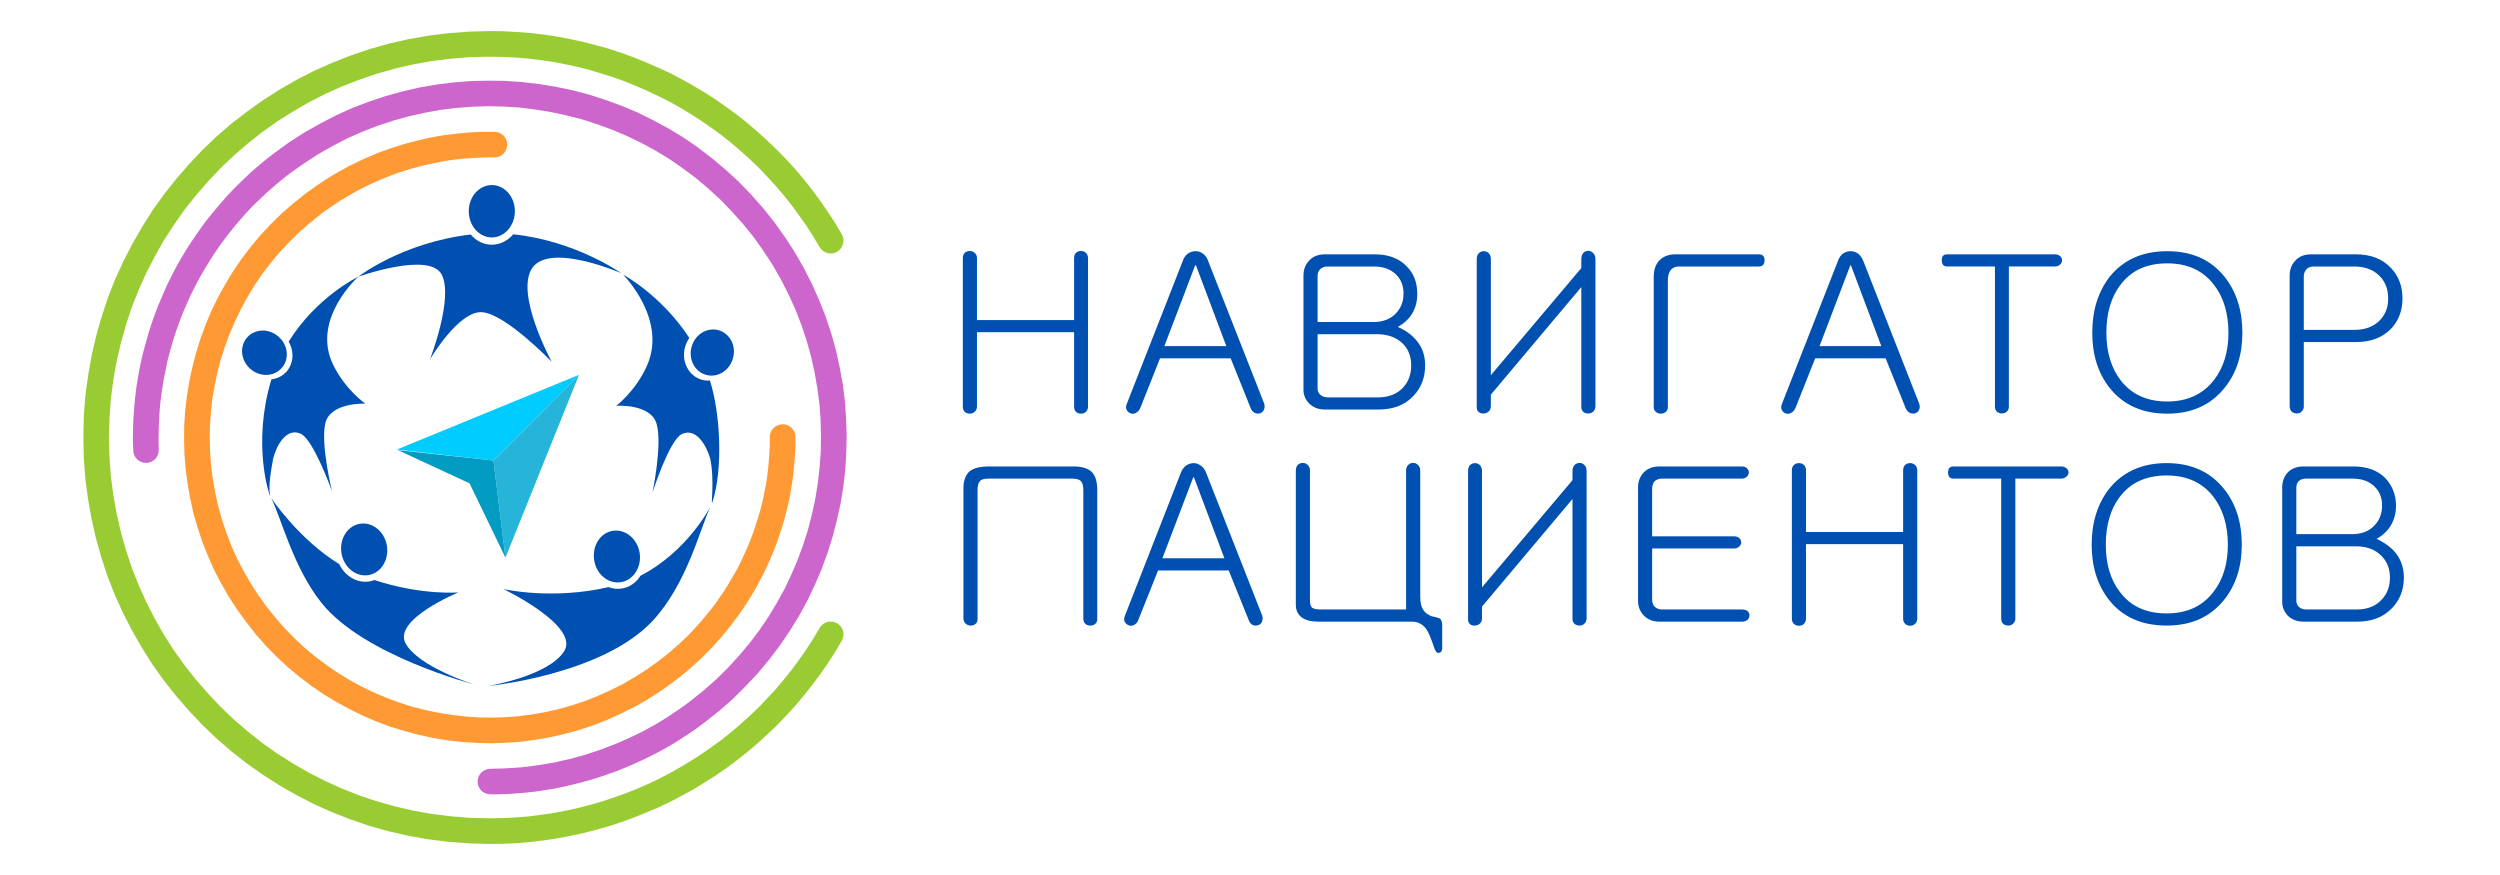 <?xml version="1.0" encoding="UTF-8"?>
<!DOCTYPE svg PUBLIC "-//W3C//DTD SVG 1.1//EN" "http://www.w3.org/Graphics/SVG/1.1/DTD/svg11.dtd">
<!-- Creator: CorelDRAW 2019 (64-Bit) -->
<svg xmlns="http://www.w3.org/2000/svg" xml:space="preserve" width="520px" height="182px" version="1.1" style="shape-rendering:geometricPrecision; text-rendering:geometricPrecision; image-rendering:optimizeQuality; fill-rule:evenodd; clip-rule:evenodd"
viewBox="0 0 127.41 44.59"
 xmlns:xlink="http://www.w3.org/1999/xlink"
 xmlns:xodm="http://www.corel.com/coreldraw/odm/2003">
 <defs>
  <style type="text/css">
   <![CDATA[
    .fil8 {fill:none}
    .fil4 {fill:#00CCFF}
    .fil6 {fill:#029CC2}
    .fil5 {fill:#26B4D8}
    .fil7 {fill:#0050B2;fill-rule:nonzero}
    .fil0 {fill:#0050B2;fill-rule:nonzero}
    .fil3 {fill:#99CC33;fill-rule:nonzero}
    .fil1 {fill:#CC66CC;fill-rule:nonzero}
    .fil2 {fill:#FF9933;fill-rule:nonzero}
   ]]>
  </style>
 </defs>
 <g id="Слой_x0020_1">
  <g id="_122311788784">
   <g>
    <path class="fil0" d="M13.82 25.38c0,0 1.4,2.1 3.47,3.37 0.29,0.61 0.9,0.98 1.53,0.88 0.09,-0.01 0.17,-0.04 0.26,-0.07 2.4,0.79 4.28,0.63 4.28,0.63 0,0 -3.35,1.38 -2.69,2.6 0.67,1.21 3.49,2.09 3.49,2.09 0,0 -5.62,-1.46 -7.77,-4.15 -1.45,-1.81 -2.06,-4.35 -2.57,-5.35z"/>
    <path class="fil0" d="M19.72 27.82c-0.12,-0.73 -0.73,-1.23 -1.37,-1.13 -0.64,0.1 -1.06,0.77 -0.95,1.49 0.12,0.73 0.73,1.23 1.37,1.13 0.64,-0.1 1.06,-0.77 0.95,-1.49z"/>
    <path class="fil0" d="M36.21 25.81c0,0 -1.16,2.29 -3.57,3.53 -0.21,0.34 -0.54,0.59 -0.95,0.65 -0.23,0.04 -0.46,0.01 -0.68,-0.07 -2.88,0.67 -5.35,0.1 -5.35,0.1 0,0 3.91,1.88 3.09,3.17 -0.82,1.28 -3.88,1.77 -3.88,1.77 0,0 5.83,-0.56 8.4,-3.33 1.74,-1.88 2.39,-4.64 2.94,-5.82z"/>
    <path class="fil0" d="M32.6 28.18c-0.12,-0.73 -0.73,-1.23 -1.37,-1.13 -0.64,0.1 -1.06,0.77 -0.95,1.49 0.11,0.73 0.72,1.23 1.36,1.13 0.64,-0.1 1.07,-0.77 0.96,-1.49z"/>
    <path class="fil0" d="M31.75 13.99c0,0 2.28,2.27 1.22,4.65 -0.59,1.32 -1.57,2.04 -1.57,2.04 0,0 1.78,-0.13 2.07,0.94 0.29,1.08 -0.22,3.49 -0.22,3.49 0,0 0.86,-2.69 1.5,-2.99 0.72,-0.34 1.24,0.56 1.44,1.23 0.25,1.15 0.01,2.55 0.12,2.23 0.55,-1.69 0.4,-4.54 -0.13,-6.19 -0.14,0.01 -0.28,0 -0.42,-0.04 -0.68,-0.2 -1.06,-0.96 -0.84,-1.69 0.05,-0.16 0.12,-0.31 0.21,-0.44 -1.43,-2.19 -3.38,-3.23 -3.38,-3.23z"/>
    <path class="fil0" d="M35.25 17.66c0.18,-0.63 0.8,-1 1.38,-0.83 0.58,0.17 0.91,0.81 0.72,1.44 -0.18,0.63 -0.8,1 -1.38,0.83 -0.58,-0.17 -0.9,-0.82 -0.72,-1.44z"/>
    <path class="fil0" d="M18.26 14.1c0,0 -2.42,2.16 -1.28,4.49 0.63,1.29 1.64,1.98 1.64,1.98 0,0 -1.79,-0.08 -2.04,1 -0.25,1.07 0.34,3.46 0.34,3.46 0,0 -0.95,-2.65 -1.6,-2.93 -0.73,-0.32 -1.23,0.6 -1.4,1.27 -0.29,1.57 -0.16,1.69 -0.15,1.9 -0.04,0 -0.93,-2.61 0.05,-5.9l0.01 -0.04c0.29,-0.03 0.56,-0.16 0.77,-0.39 0.37,-0.42 0.4,-1.04 0.11,-1.53 1.42,-2.29 3.55,-3.31 3.55,-3.31z"/>
    <path class="fil0" d="M12.75 18.79c-0.49,-0.44 -0.55,-1.15 -0.15,-1.6 0.4,-0.45 1.12,-0.46 1.6,-0.03 0.49,0.44 0.56,1.15 0.15,1.6 -0.4,0.45 -1.12,0.46 -1.6,0.03z"/>
    <path class="fil0" d="M18.26 14.1c0,0 2.23,-1.74 5.73,-2.15 0.27,0.32 0.65,0.52 1.07,0.52 0.43,0 0.82,-0.21 1.1,-0.53 3.18,0.33 5.5,1.98 5.5,1.98 0,0 -3.62,-1.58 -4.53,-0.27 -0.91,1.31 0.99,4.79 0.99,4.79 0,0 -2.35,-2.44 -3.54,-2.53 -1.2,-0.1 -2.67,2.41 -2.67,2.41 0,0 1.22,-3.13 0.6,-4.33 -0.62,-1.19 -4.25,0.11 -4.25,0.11z"/>
    <path class="fil0" d="M26.24 10.76c0,-0.73 -0.52,-1.33 -1.17,-1.33 -0.65,0 -1.18,0.59 -1.18,1.33 0,0.74 0.52,1.33 1.17,1.34 0.65,0 1.18,-0.6 1.18,-1.34z"/>
   </g>
   <g>
    <path class="fil1" d="M8.09 22.91c0.02,0.36 -0.27,0.67 -0.63,0.68 -0.36,0.01 -0.66,-0.27 -0.67,-0.63l1.3 -0.05zm5.9 -15.12l0.79 1.04 0 0 -0.41 0.32 -0.39 0.33 -0.39 0.34 -0.37 0.35 -0.36 0.35 -0.35 0.37 -0.33 0.38 -0.33 0.39 -0.31 0.4 -0.3 0.4 -0.29 0.42 -0.27 0.42 -0.26 0.43 -0.25 0.43 -0.23 0.44 -0.23 0.45 -0.2 0.46 -0.2 0.46 -0.18 0.47 -0.17 0.48 -0.15 0.47 -0.14 0.49 -0.13 0.49 -0.1 0.49 -0.1 0.5 -0.08 0.5 -0.07 0.5 -0.05 0.5 -0.03 0.51 -0.02 0.52 -0.01 0.51 0.01 0.51 -1.3 0.05 -0.02 -0.55 0.01 -0.56 0.02 -0.55 0.04 -0.55 0.05 -0.54 0.07 -0.54 0.09 -0.54 0.1 -0.54 0.12 -0.53 0.14 -0.52 0.15 -0.53 0.16 -0.51 0.18 -0.51 0.2 -0.51 0.21 -0.49 0.22 -0.5 0.24 -0.48 0.25 -0.48 0.27 -0.47 0.28 -0.46 0.3 -0.45 0.31 -0.45 0.32 -0.44 0.34 -0.42 0.35 -0.42 0.36 -0.41 0.38 -0.4 0.38 -0.38 0.4 -0.38 0.42 -0.37 0.42 -0.35 0.44 -0.34 0 0zm25.48 3.54l-1.04 0.78 0 0 -0.55 -0.68 -0.57 -0.64 -0.59 -0.61 -0.62 -0.57 -0.64 -0.54 -0.67 -0.5 -0.68 -0.47 -0.71 -0.43 -0.72 -0.39 -0.73 -0.35 -0.75 -0.32 -0.77 -0.28 -0.77 -0.25 -0.79 -0.2 -0.79 -0.17 -0.8 -0.13 -0.8 -0.1 -0.81 -0.05 -0.81 -0.02 -0.81 0.03 -0.82 0.06 -0.8 0.1 -0.81 0.15 -0.8 0.18 -0.79 0.22 -0.79 0.26 -0.77 0.3 -0.77 0.34 -0.75 0.39 -0.74 0.42 -0.72 0.47 -0.71 0.5 -0.79 -1.04 0.76 -0.55 0.78 -0.5 0.8 -0.45 0.81 -0.42 0.82 -0.37 0.84 -0.32 0.84 -0.28 0.86 -0.24 0.86 -0.2 0.87 -0.15 0.87 -0.11 0.88 -0.07 0.87 -0.02 0.87 0.01 0.88 0.06 0.86 0.1 0.86 0.14 0.86 0.18 0.84 0.22 0.84 0.27 0.82 0.3 0.81 0.34 0.79 0.39 0.78 0.42 0.76 0.46 0.73 0.5 0.72 0.55 0.69 0.58 0.67 0.61 0.64 0.66 0.61 0.69 0.59 0.74 0 0zm-3.54 25.47l-0.79 -1.04 0 0 0.68 -0.54 0.65 -0.57 0.61 -0.6 0.57 -0.62 0.54 -0.64 0.5 -0.66 0.47 -0.69 0.42 -0.7 0.4 -0.72 0.35 -0.74 0.32 -0.75 0.28 -0.76 0.25 -0.78 0.2 -0.78 0.17 -0.79 0.13 -0.8 0.09 -0.81 0.06 -0.81 0.01 -0.81 -0.02 -0.81 -0.06 -0.81 -0.11 -0.81 -0.14 -0.81 -0.18 -0.8 -0.22 -0.79 -0.26 -0.78 -0.3 -0.78 -0.35 -0.77 -0.38 -0.75 -0.42 -0.74 -0.47 -0.72 -0.5 -0.71 1.04 -0.78 0.54 0.76 0.5 0.77 0.46 0.8 0.41 0.81 0.37 0.83 0.33 0.83 0.28 0.85 0.24 0.85 0.19 0.87 0.16 0.86 0.11 0.88 0.06 0.87 0.03 0.87 -0.02 0.88 -0.05 0.87 -0.1 0.87 -0.14 0.86 -0.19 0.85 -0.22 0.85 -0.26 0.83 -0.3 0.82 -0.35 0.81 -0.38 0.8 -0.42 0.77 -0.47 0.76 -0.5 0.74 -0.54 0.71 -0.58 0.7 -0.62 0.66 -0.65 0.65 -0.7 0.61 -0.73 0.58 0 0zm-10.94 3.68l0 -1.3 0.34 -0.01 0.35 -0.01 0.34 -0.02 0.34 -0.02 0.34 -0.03 0.34 -0.04 0.34 -0.05 0.33 -0.05 0.34 -0.06 0.33 -0.06 0.33 -0.08 0.33 -0.07 0.33 -0.09 0.33 -0.09 0.32 -0.1 0.33 -0.11 0.32 -0.11 0.31 -0.12 0.32 -0.12 0.31 -0.13 0.31 -0.14 0.31 -0.14 0.31 -0.15 0.3 -0.15 0.3 -0.17 0.3 -0.16 0.29 -0.18 0.29 -0.18 0.28 -0.19 0.29 -0.19 0.28 -0.2 0.27 -0.2 0.79 1.04 -0.29 0.22 -0.31 0.22 -0.3 0.2 -0.31 0.2 -0.31 0.2 -0.32 0.19 -0.32 0.18 -0.32 0.17 -0.33 0.17 -0.33 0.16 -0.33 0.15 -0.33 0.15 -0.34 0.14 -0.34 0.14 -0.34 0.12 -0.35 0.12 -0.35 0.12 -0.34 0.1 -0.36 0.1 -0.35 0.09 -0.36 0.09 -0.35 0.08 -0.36 0.07 -0.36 0.06 -0.37 0.06 -0.36 0.05 -0.37 0.04 -0.36 0.03 -0.37 0.03 -0.37 0.02 -0.37 0.01 -0.37 0zm0 0c-0.36,0 -0.65,-0.29 -0.65,-0.65 0,-0.36 0.29,-0.65 0.65,-0.65l0 1.3z"/>
   </g>
   <g>
    <path class="fil2" d="M39.23 22.27c0,-0.36 0.3,-0.65 0.66,-0.65 0.36,0 0.65,0.29 0.65,0.65l-1.31 0zm-4.87 12.45l-0.79 -1.04 0 0 0.33 -0.26 0.32 -0.26 0.32 -0.28 0.3 -0.28 0.3 -0.29 0.28 -0.3 0.28 -0.31 0.26 -0.31 0.26 -0.32 0.25 -0.33 0.24 -0.34 0.23 -0.34 0.21 -0.34 0.21 -0.36 0.2 -0.35 0.19 -0.37 0.17 -0.37 0.17 -0.37 0.15 -0.38 0.15 -0.38 0.13 -0.39 0.12 -0.39 0.12 -0.4 0.1 -0.4 0.08 -0.4 0.08 -0.4 0.07 -0.41 0.05 -0.41 0.04 -0.42 0.03 -0.41 0.02 -0.42 0 -0.42 1.31 0 0 0.46 -0.02 0.45 -0.04 0.46 -0.04 0.45 -0.06 0.45 -0.07 0.44 -0.08 0.44 -0.1 0.44 -0.11 0.44 -0.12 0.43 -0.14 0.43 -0.14 0.42 -0.16 0.42 -0.17 0.41 -0.18 0.41 -0.19 0.4 -0.21 0.4 -0.21 0.39 -0.23 0.39 -0.24 0.38 -0.25 0.37 -0.26 0.36 -0.27 0.36 -0.28 0.35 -0.29 0.34 -0.3 0.34 -0.31 0.32 -0.32 0.32 -0.34 0.31 -0.34 0.3 -0.35 0.29 -0.36 0.28 0 0zm-21.82 -3.03l1.04 -0.78 0 0 0.46 0.57 0.48 0.55 0.5 0.51 0.52 0.49 0.55 0.45 0.56 0.42 0.58 0.4 0.59 0.36 0.61 0.33 0.62 0.3 0.64 0.27 0.65 0.24 0.65 0.21 0.66 0.17 0.67 0.14 0.68 0.11 0.68 0.08 0.68 0.05 0.69 0.01 0.69 -0.02 0.68 -0.05 0.69 -0.09 0.68 -0.12 0.67 -0.15 0.67 -0.19 0.67 -0.22 0.65 -0.26 0.65 -0.29 0.64 -0.32 0.62 -0.36 0.61 -0.39 0.6 -0.43 0.79 1.04 -0.65 0.47 -0.67 0.43 -0.68 0.39 -0.7 0.35 -0.7 0.32 -0.72 0.28 -0.72 0.24 -0.74 0.2 -0.74 0.17 -0.74 0.13 -0.75 0.1 -0.74 0.05 -0.75 0.03 -0.75 -0.02 -0.75 -0.05 -0.74 -0.08 -0.74 -0.12 -0.73 -0.16 -0.72 -0.19 -0.72 -0.22 -0.7 -0.26 -0.7 -0.3 -0.67 -0.33 -0.67 -0.36 -0.65 -0.39 -0.63 -0.43 -0.62 -0.47 -0.59 -0.49 -0.57 -0.53 -0.55 -0.56 -0.53 -0.6 -0.49 -0.63 0 0zm3.02 -21.82l0.79 1.04 0 0 -0.57 0.46 -0.55 0.48 -0.51 0.51 -0.49 0.52 -0.45 0.54 -0.43 0.56 -0.39 0.58 -0.36 0.6 -0.33 0.61 -0.3 0.62 -0.27 0.63 -0.24 0.65 -0.21 0.65 -0.17 0.67 -0.14 0.67 -0.12 0.67 -0.07 0.68 -0.05 0.69 -0.01 0.68 0.02 0.69 0.05 0.69 0.09 0.68 0.12 0.68 0.15 0.68 0.19 0.67 0.22 0.66 0.25 0.66 0.29 0.65 0.33 0.63 0.36 0.63 0.39 0.61 0.43 0.6 -1.04 0.78 -0.47 -0.65 -0.43 -0.66 -0.39 -0.69 -0.36 -0.69 -0.31 -0.71 -0.28 -0.71 -0.24 -0.73 -0.21 -0.73 -0.16 -0.74 -0.13 -0.74 -0.1 -0.75 -0.06 -0.75 -0.02 -0.75 0.01 -0.75 0.05 -0.74 0.09 -0.75 0.12 -0.73 0.16 -0.73 0.19 -0.73 0.22 -0.71 0.26 -0.71 0.29 -0.69 0.33 -0.68 0.37 -0.67 0.39 -0.65 0.43 -0.63 0.46 -0.61 0.5 -0.6 0.53 -0.57 0.56 -0.55 0.6 -0.52 0.62 -0.5 0 0zm9.65 -3.15l-0.02 1.3 -0.3 0 -0.3 0.01 -0.3 0.01 -0.29 0.02 -0.3 0.02 -0.29 0.03 -0.3 0.03 -0.29 0.04 -0.29 0.05 -0.29 0.06 -0.29 0.06 -0.29 0.06 -0.28 0.07 -0.29 0.08 -0.28 0.08 -0.28 0.09 -0.28 0.09 -0.28 0.1 -0.27 0.11 -0.28 0.11 -0.27 0.12 -0.26 0.12 -0.27 0.13 -0.26 0.13 -0.26 0.14 -0.26 0.15 -0.26 0.15 -0.25 0.15 -0.25 0.17 -0.24 0.16 -0.25 0.17 -0.24 0.18 -0.79 -1.04 0.27 -0.19 0.26 -0.19 0.27 -0.18 0.27 -0.18 0.28 -0.17 0.28 -0.17 0.28 -0.15 0.28 -0.16 0.29 -0.14 0.29 -0.14 0.29 -0.14 0.3 -0.12 0.29 -0.13 0.3 -0.11 0.31 -0.11 0.3 -0.1 0.31 -0.1 0.31 -0.09 0.31 -0.08 0.31 -0.08 0.31 -0.07 0.32 -0.07 0.32 -0.06 0.31 -0.05 0.32 -0.04 0.32 -0.04 0.33 -0.03 0.32 -0.03 0.32 -0.02 0.33 -0.01 0.32 0 0.33 0zm0 0c0.36,0 0.65,0.3 0.64,0.66 -0.01,0.36 -0.3,0.65 -0.66,0.64l0.02 -1.3z"/>
   </g>
   <g>
    <path class="fil3" d="M41.77 32c0.18,-0.31 0.58,-0.42 0.89,-0.24 0.31,0.18 0.42,0.58 0.24,0.89l-1.13 -0.65zm-16.81 11.01l0 -1.31 0 0 0.65 -0.01 0.65 -0.03 0.64 -0.05 0.63 -0.08 0.63 -0.09 0.63 -0.12 0.62 -0.13 0.62 -0.16 0.6 -0.17 0.6 -0.2 0.6 -0.21 0.58 -0.23 0.58 -0.25 0.57 -0.27 0.56 -0.29 0.55 -0.31 0.53 -0.32 0.53 -0.34 0.52 -0.36 0.51 -0.37 0.49 -0.39 0.48 -0.41 0.47 -0.42 0.46 -0.44 0.44 -0.46 0.43 -0.46 0.41 -0.49 0.4 -0.5 0.38 -0.51 0.37 -0.53 0.35 -0.54 0.33 -0.56 1.13 0.65 -0.35 0.6 -0.38 0.58 -0.39 0.56 -0.41 0.55 -0.42 0.53 -0.44 0.52 -0.46 0.5 -0.47 0.49 -0.49 0.46 -0.5 0.46 -0.51 0.43 -0.53 0.42 -0.54 0.4 -0.55 0.38 -0.57 0.36 -0.57 0.35 -0.59 0.32 -0.59 0.31 -0.61 0.29 -0.62 0.26 -0.62 0.25 -0.63 0.23 -0.64 0.21 -0.65 0.18 -0.66 0.17 -0.66 0.14 -0.67 0.13 -0.67 0.1 -0.68 0.08 -0.69 0.06 -0.69 0.03 -0.69 0.01 0 0zm-20.71 -20.71l1.3 0 0 0 0.03 1 0.07 0.98 0.13 0.97 0.17 0.96 0.22 0.94 0.26 0.92 0.3 0.9 0.35 0.88 0.39 0.86 0.43 0.84 0.46 0.81 0.51 0.79 0.54 0.76 0.58 0.73 0.61 0.7 0.64 0.68 0.67 0.64 0.71 0.61 0.73 0.58 0.76 0.54 0.79 0.5 0.81 0.47 0.84 0.43 0.86 0.39 0.88 0.35 0.9 0.3 0.92 0.26 0.94 0.22 0.96 0.17 0.97 0.12 0.98 0.08 1 0.02 0 1.31 -1.06 -0.03 -1.06 -0.08 -1.03 -0.13 -1.02 -0.18 -1 -0.23 -0.99 -0.28 -0.96 -0.33 -0.94 -0.37 -0.92 -0.41 -0.89 -0.46 -0.87 -0.5 -0.84 -0.54 -0.81 -0.57 -0.79 -0.62 -0.75 -0.65 -0.72 -0.69 -0.68 -0.72 -0.65 -0.75 -0.62 -0.78 -0.58 -0.81 -0.53 -0.84 -0.5 -0.87 -0.46 -0.89 -0.42 -0.92 -0.37 -0.94 -0.32 -0.96 -0.28 -0.99 -0.23 -1 -0.18 -1.02 -0.14 -1.04 -0.08 -1.05 -0.02 -1.06 0 0zm20.71 -20.72l0 1.31 0 0 -1 0.02 -0.98 0.08 -0.97 0.12 -0.96 0.17 -0.94 0.22 -0.92 0.26 -0.9 0.31 -0.88 0.34 -0.86 0.39 -0.84 0.43 -0.81 0.47 -0.79 0.5 -0.76 0.54 -0.73 0.58 -0.71 0.61 -0.67 0.64 -0.64 0.68 -0.61 0.7 -0.58 0.73 -0.54 0.77 -0.51 0.78 -0.46 0.82 -0.43 0.83 -0.39 0.86 -0.35 0.88 -0.3 0.9 -0.26 0.93 -0.22 0.93 -0.17 0.96 -0.13 0.97 -0.07 0.99 -0.03 1 -1.3 0 0.02 -1.07 0.08 -1.05 0.14 -1.04 0.18 -1.02 0.23 -1 0.28 -0.98 0.32 -0.97 0.37 -0.94 0.42 -0.92 0.46 -0.89 0.5 -0.87 0.53 -0.84 0.58 -0.81 0.62 -0.78 0.65 -0.75 0.68 -0.72 0.72 -0.69 0.75 -0.65 0.79 -0.61 0.81 -0.58 0.84 -0.54 0.87 -0.5 0.89 -0.46 0.92 -0.41 0.94 -0.37 0.96 -0.33 0.99 -0.28 1 -0.23 1.02 -0.18 1.03 -0.13 1.06 -0.08 1.06 -0.03 0 0zm17.94 10.36l-1.13 0.65 -0.33 -0.55 -0.35 -0.55 -0.37 -0.52 -0.38 -0.52 -0.4 -0.5 -0.41 -0.48 -0.43 -0.47 -0.44 -0.46 -0.46 -0.44 -0.47 -0.42 -0.48 -0.41 -0.49 -0.39 -0.51 -0.37 -0.52 -0.36 -0.53 -0.34 -0.53 -0.32 -0.55 -0.31 -0.56 -0.28 -0.57 -0.27 -0.58 -0.25 -0.58 -0.24 -0.6 -0.21 -0.6 -0.19 -0.6 -0.18 -0.62 -0.16 -0.62 -0.13 -0.63 -0.12 -0.63 -0.09 -0.63 -0.08 -0.64 -0.05 -0.65 -0.03 -0.65 -0.01 0 -1.31 0.69 0.01 0.69 0.04 0.69 0.05 0.68 0.08 0.67 0.1 0.67 0.13 0.66 0.14 0.66 0.17 0.65 0.18 0.64 0.21 0.63 0.23 0.62 0.25 0.62 0.27 0.61 0.28 0.59 0.31 0.59 0.33 0.57 0.34 0.57 0.36 0.55 0.39 0.54 0.39 0.53 0.42 0.51 0.44 0.5 0.45 0.49 0.47 0.47 0.48 0.46 0.5 0.44 0.52 0.42 0.53 0.41 0.55 0.39 0.57 0.38 0.57 0.35 0.6zm0 0c0.18,0.31 0.07,0.71 -0.24,0.89 -0.31,0.18 -0.71,0.07 -0.89,-0.24l1.13 -0.65z"/>
   </g>
   <g>
    <polygon class="fil4" points="29.51,19.1 20.22,22.91 25.15,23.47 "/>
    <polygon class="fil5" points="29.51,19.1 25.76,28.42 25.15,23.47 "/>
    <polygon class="fil6" points="20.28,22.94 23.93,24.63 25.76,28.42 25.15,23.47 "/>
   </g>
   <g>
    <path class="fil7" d="M54.72 23.77l0 0 -4.3 0c-0.46,0 -0.79,0.08 -1.01,0.25 -0.2,0.19 -0.31,0.47 -0.31,0.87l0 6.62c0,0.11 0.04,0.2 0.11,0.27 0.07,0.06 0.15,0.1 0.25,0.1 0.09,0 0.18,-0.02 0.25,-0.08 0.07,-0.06 0.11,-0.14 0.11,-0.24l0 -6.59c0,-0.21 0.04,-0.36 0.12,-0.45 0.07,-0.09 0.22,-0.13 0.43,-0.13l4.26 0c0.22,0 0.37,0.04 0.45,0.12 0.08,0.08 0.13,0.24 0.13,0.46l0 6.55c0,0.11 0.03,0.2 0.1,0.27 0.07,0.06 0.15,0.09 0.25,0.09 0.1,0 0.18,-0.02 0.25,-0.08 0.07,-0.06 0.11,-0.14 0.11,-0.24l0 -6.6c0,-0.42 -0.1,-0.73 -0.29,-0.92 -0.2,-0.18 -0.5,-0.27 -0.91,-0.27zm4.52 4.68l0 0 1.57 -4.12 0.04 0 1.55 4.12 -3.16 0zm0.93 -4.33l0 0 -2.84 7.26c-0.05,0.12 -0.05,0.22 -0.01,0.31 0.05,0.09 0.12,0.15 0.21,0.18 0.09,0.03 0.18,0.03 0.26,-0.02 0.1,-0.05 0.18,-0.13 0.22,-0.25l1.01 -2.53 3.6 0 1.02 2.53c0.04,0.12 0.11,0.2 0.2,0.25 0.1,0.04 0.19,0.04 0.28,0.01 0.09,-0.03 0.16,-0.08 0.19,-0.17 0.05,-0.09 0.05,-0.2 0.02,-0.31l-2.85 -7.26c-0.06,-0.17 -0.15,-0.3 -0.28,-0.39 -0.11,-0.08 -0.23,-0.13 -0.36,-0.13 -0.15,0 -0.28,0.05 -0.4,0.13 -0.12,0.09 -0.21,0.22 -0.27,0.39zm5.87 -0.14l0 0 0 6.83c0,0.29 0.1,0.51 0.31,0.66 0.2,0.14 0.47,0.21 0.83,0.21l4.77 0c0.31,0 0.55,0.12 0.74,0.38 0.11,0.16 0.24,0.47 0.39,0.91l0.03 0.09c0.06,0.16 0.13,0.23 0.23,0.21 0.11,-0.02 0.16,-0.1 0.16,-0.25l0 -1.21c-0.01,-0.13 -0.05,-0.22 -0.1,-0.27 -0.03,-0.03 -0.11,-0.06 -0.23,-0.09l-0.19 -0.04c-0.17,-0.06 -0.31,-0.15 -0.41,-0.28 -0.13,-0.17 -0.19,-0.41 -0.19,-0.73l0 -6.42c0,-0.13 -0.04,-0.22 -0.12,-0.29 -0.07,-0.07 -0.15,-0.1 -0.24,-0.1 -0.1,0 -0.18,0.03 -0.25,0.1 -0.07,0.07 -0.11,0.16 -0.11,0.29l0 7.08 -4.34 0c-0.22,0 -0.37,-0.03 -0.45,-0.09 -0.07,-0.06 -0.11,-0.19 -0.11,-0.37l0 -6.62c0,-0.13 -0.04,-0.22 -0.12,-0.29 -0.07,-0.07 -0.15,-0.1 -0.24,-0.1 -0.1,0 -0.18,0.03 -0.26,0.1 -0.06,0.07 -0.1,0.16 -0.1,0.29zm14.82 0.03l0 0c0,-0.14 -0.04,-0.24 -0.12,-0.32 -0.06,-0.06 -0.15,-0.1 -0.24,-0.1 -0.1,0 -0.18,0.04 -0.25,0.1 -0.07,0.08 -0.11,0.18 -0.11,0.32l0 0.46 -4.61 5.46 0 -5.92c0,-0.13 -0.04,-0.23 -0.11,-0.31 -0.07,-0.06 -0.15,-0.1 -0.24,-0.1 -0.11,0 -0.19,0.04 -0.26,0.1 -0.07,0.07 -0.1,0.17 -0.1,0.31l0 7.57c0,0.09 0.03,0.17 0.1,0.23 0.07,0.06 0.15,0.08 0.26,0.07 0.09,-0.01 0.17,-0.04 0.24,-0.1 0.07,-0.07 0.11,-0.16 0.11,-0.27l0 -0.6 4.61 -5.48 0 6.11c0,0.11 0.04,0.19 0.11,0.26 0.07,0.05 0.15,0.08 0.25,0.08 0.09,0 0.18,-0.03 0.24,-0.09 0.08,-0.07 0.12,-0.17 0.12,-0.28l0 -7.5zm7.91 -0.24l0 0 -4.19 0c-0.36,0 -0.63,0.11 -0.83,0.33 -0.18,0.2 -0.27,0.45 -0.27,0.74l0 5.77c0,0.29 0.09,0.53 0.27,0.73 0.2,0.22 0.47,0.34 0.83,0.34l4.21 0c0.12,0 0.21,-0.04 0.28,-0.1 0.06,-0.06 0.09,-0.14 0.09,-0.22 0,-0.08 -0.03,-0.15 -0.09,-0.21 -0.07,-0.06 -0.16,-0.09 -0.28,-0.09l-4.09 0c-0.16,0 -0.29,-0.06 -0.39,-0.16 -0.07,-0.09 -0.11,-0.2 -0.11,-0.34l0 -2.61 4.17 0c0.11,0 0.2,-0.03 0.27,-0.1 0.06,-0.06 0.1,-0.13 0.1,-0.21 0,-0.09 -0.04,-0.16 -0.1,-0.22 -0.07,-0.06 -0.16,-0.09 -0.27,-0.09l-4.17 0 0 -2.43c0,-0.14 0.04,-0.26 0.11,-0.36 0.1,-0.1 0.23,-0.15 0.39,-0.15l4.07 0c0.11,0 0.2,-0.04 0.26,-0.1 0.06,-0.06 0.1,-0.14 0.1,-0.22 0,-0.08 -0.04,-0.15 -0.1,-0.21 -0.06,-0.06 -0.15,-0.09 -0.26,-0.09zm2.55 0.2l0 0 0 7.56c0,0.11 0.04,0.2 0.11,0.27 0.07,0.06 0.15,0.09 0.25,0.09 0.1,0 0.18,-0.03 0.25,-0.09 0.07,-0.07 0.11,-0.16 0.11,-0.27l0 -3.8 4.95 0 0 3.8c0,0.11 0.04,0.2 0.11,0.27 0.07,0.06 0.15,0.09 0.25,0.09 0.09,0 0.17,-0.03 0.24,-0.09 0.08,-0.07 0.12,-0.16 0.12,-0.27l0 -7.56c0,-0.12 -0.04,-0.22 -0.12,-0.28 -0.07,-0.06 -0.15,-0.09 -0.24,-0.09 -0.1,0 -0.18,0.03 -0.25,0.09 -0.07,0.06 -0.11,0.16 -0.11,0.28l0 3.14 -4.95 0 0 -3.14c0,-0.12 -0.04,-0.22 -0.11,-0.28 -0.07,-0.06 -0.15,-0.09 -0.25,-0.09 -0.1,0 -0.18,0.03 -0.25,0.09 -0.07,0.06 -0.11,0.16 -0.11,0.28zm13.72 -0.2l0 0 -5.48 0c-0.19,0 -0.28,0.1 -0.28,0.3 0,0.21 0.09,0.32 0.28,0.32l2.43 0 0 7.14c0,0.1 0.03,0.19 0.1,0.26 0.07,0.06 0.16,0.09 0.26,0.09 0.09,0 0.17,-0.03 0.24,-0.09 0.08,-0.07 0.12,-0.16 0.12,-0.26l0 -7.14 2.33 0c0.11,0 0.2,-0.04 0.27,-0.1 0.07,-0.06 0.11,-0.14 0.11,-0.22 0,-0.08 -0.04,-0.15 -0.11,-0.21 -0.07,-0.06 -0.16,-0.09 -0.27,-0.09zm5.38 0.46l0 0c1.03,0 1.82,0.36 2.38,1.08 0.49,0.64 0.74,1.46 0.74,2.45 0,0.98 -0.25,1.79 -0.74,2.41 -0.56,0.73 -1.35,1.09 -2.38,1.09 -1.04,0 -1.83,-0.36 -2.38,-1.09 -0.48,-0.62 -0.72,-1.43 -0.72,-2.41 0,-1 0.24,-1.82 0.72,-2.45 0.55,-0.72 1.34,-1.08 2.38,-1.08zm0 -0.63l0 0c-1.25,0 -2.23,0.44 -2.93,1.31 -0.59,0.76 -0.89,1.71 -0.89,2.85 0,1.13 0.3,2.07 0.89,2.82 0.69,0.87 1.67,1.3 2.93,1.3 1.25,0 2.22,-0.43 2.92,-1.3 0.61,-0.76 0.91,-1.7 0.91,-2.82 0,-1.14 -0.3,-2.09 -0.91,-2.85 -0.7,-0.87 -1.67,-1.31 -2.92,-1.31zm6.98 0.17l0 0c-0.35,0 -0.63,0.11 -0.83,0.33 -0.17,0.2 -0.26,0.45 -0.26,0.74l0 5.83c0,0.26 0.09,0.48 0.26,0.68 0.21,0.22 0.49,0.33 0.83,0.33l2.73 0c0.75,0 1.34,-0.23 1.78,-0.69 0.4,-0.42 0.6,-0.94 0.6,-1.56 0,-0.48 -0.14,-0.89 -0.4,-1.23 -0.23,-0.29 -0.56,-0.54 -0.99,-0.74 0.33,-0.18 0.57,-0.42 0.73,-0.69 0.17,-0.29 0.26,-0.62 0.26,-0.99 0,-0.57 -0.19,-1.04 -0.55,-1.42 -0.39,-0.39 -0.93,-0.59 -1.61,-0.59l-2.55 0zm2.48 3.45l0 0 -2.85 0 0 -2.36c0,-0.13 0.03,-0.24 0.11,-0.33 0.1,-0.1 0.23,-0.14 0.39,-0.14l2.35 0c0.48,0 0.86,0.13 1.13,0.4 0.26,0.25 0.39,0.57 0.39,0.98 0,0.4 -0.13,0.74 -0.39,1.01 -0.27,0.29 -0.65,0.44 -1.13,0.44zm0.23 3.84l0 0 -2.58 0c-0.16,0 -0.29,-0.05 -0.39,-0.15 -0.07,-0.09 -0.11,-0.18 -0.11,-0.28l0 -2.79 3.03 0c0.54,0 0.97,0.15 1.29,0.47 0.3,0.29 0.45,0.66 0.45,1.12 0,0.46 -0.14,0.83 -0.42,1.13 -0.31,0.33 -0.73,0.5 -1.27,0.5z"/>
    <path class="fil7" d="M49.07 13.16l0 0 0 7.56c0,0.11 0.03,0.2 0.1,0.27 0.07,0.06 0.16,0.09 0.26,0.09 0.09,0 0.17,-0.03 0.24,-0.09 0.08,-0.07 0.12,-0.16 0.12,-0.27l0 -3.79 4.95 0 0 3.79c0,0.11 0.03,0.2 0.1,0.27 0.07,0.06 0.15,0.09 0.25,0.09 0.1,0 0.18,-0.03 0.25,-0.09 0.07,-0.07 0.11,-0.16 0.11,-0.27l0 -7.56c0,-0.12 -0.04,-0.21 -0.11,-0.28 -0.07,-0.06 -0.15,-0.09 -0.25,-0.09 -0.1,0 -0.18,0.03 -0.25,0.09 -0.07,0.07 -0.1,0.16 -0.1,0.28l0 3.15 -4.95 0 0 -3.15c0,-0.12 -0.04,-0.21 -0.12,-0.28 -0.07,-0.06 -0.15,-0.09 -0.24,-0.09 -0.1,0 -0.19,0.03 -0.26,0.09 -0.07,0.07 -0.1,0.16 -0.1,0.28zm10.27 4.48l0 0 1.57 -4.12 0.04 0 1.55 4.12 -3.16 0zm0.93 -4.32l0 0 -2.84 7.25c-0.05,0.12 -0.06,0.23 -0.01,0.32 0.05,0.09 0.12,0.15 0.21,0.18 0.09,0.03 0.18,0.02 0.26,-0.03 0.1,-0.05 0.17,-0.13 0.22,-0.24l1.01 -2.54 3.6 0 1.02 2.54c0.04,0.11 0.11,0.19 0.2,0.24 0.1,0.04 0.19,0.05 0.28,0.02 0.09,-0.03 0.15,-0.09 0.19,-0.17 0.05,-0.1 0.05,-0.2 0.02,-0.32l-2.85 -7.25c-0.06,-0.18 -0.15,-0.31 -0.28,-0.4 -0.11,-0.08 -0.23,-0.12 -0.36,-0.12 -0.15,0 -0.28,0.04 -0.4,0.12 -0.12,0.09 -0.21,0.22 -0.27,0.4zm7.26 -0.36l0 0c-0.36,0 -0.63,0.11 -0.83,0.34 -0.18,0.2 -0.27,0.44 -0.27,0.74l0 5.83c0,0.25 0.09,0.48 0.27,0.67 0.21,0.22 0.48,0.33 0.83,0.33l2.72 0c0.75,0 1.35,-0.23 1.78,-0.69 0.4,-0.42 0.6,-0.93 0.6,-1.56 0,-0.48 -0.13,-0.88 -0.4,-1.22 -0.23,-0.3 -0.56,-0.55 -0.99,-0.74 0.33,-0.19 0.58,-0.42 0.74,-0.7 0.17,-0.29 0.25,-0.61 0.25,-0.99 0,-0.57 -0.18,-1.04 -0.55,-1.41 -0.39,-0.4 -0.93,-0.6 -1.61,-0.6l-2.54 0zm2.47 3.45l0 0 -2.85 0 0 -2.36c0,-0.12 0.04,-0.23 0.12,-0.32 0.1,-0.1 0.22,-0.15 0.39,-0.15l2.34 0c0.48,0 0.86,0.13 1.14,0.4 0.26,0.25 0.39,0.58 0.39,0.98 0,0.4 -0.13,0.74 -0.39,1.01 -0.28,0.29 -0.66,0.44 -1.14,0.44zm0.24 3.84l0 0 -2.58 0c-0.16,0 -0.29,-0.05 -0.39,-0.15 -0.08,-0.09 -0.12,-0.18 -0.12,-0.28l0 -2.79 3.03 0c0.54,0 0.98,0.16 1.3,0.47 0.3,0.29 0.44,0.67 0.44,1.12 0,0.46 -0.14,0.84 -0.42,1.14 -0.31,0.32 -0.73,0.49 -1.26,0.49zm11.07 -7.05l0 0c0,-0.13 -0.04,-0.24 -0.12,-0.31 -0.07,-0.07 -0.15,-0.11 -0.24,-0.11 -0.1,0 -0.19,0.04 -0.26,0.11 -0.06,0.07 -0.1,0.18 -0.1,0.31l0 0.46 -4.61 5.46 0 -5.92c0,-0.13 -0.04,-0.23 -0.11,-0.3 -0.07,-0.07 -0.16,-0.1 -0.25,-0.1 -0.1,0 -0.18,0.03 -0.25,0.1 -0.07,0.07 -0.11,0.17 -0.11,0.3l0 7.57c0,0.1 0.04,0.18 0.11,0.23 0.07,0.06 0.15,0.08 0.25,0.07 0.09,0 0.18,-0.04 0.25,-0.1 0.07,-0.06 0.11,-0.16 0.11,-0.27l0 -0.59 4.61 -5.48 0 6.11c0,0.1 0.04,0.19 0.1,0.25 0.07,0.06 0.16,0.08 0.26,0.08 0.09,0 0.17,-0.03 0.24,-0.09 0.08,-0.07 0.12,-0.17 0.12,-0.28l0 -7.5zm4.08 -0.24l0 0c-0.36,0 -0.64,0.11 -0.84,0.33 -0.18,0.2 -0.27,0.48 -0.27,0.83l0 6.62c0,0.11 0.04,0.19 0.11,0.25 0.07,0.06 0.15,0.09 0.25,0.09 0.09,0 0.18,-0.03 0.24,-0.08 0.08,-0.06 0.12,-0.14 0.12,-0.23l0 -6.48c0,-0.22 0.04,-0.39 0.14,-0.52 0.1,-0.13 0.25,-0.19 0.42,-0.19l4.07 0c0.2,0 0.3,-0.11 0.3,-0.32 0,-0.2 -0.1,-0.3 -0.3,-0.3l-4.24 0zm7.34 4.68l0 0 1.57 -4.12 0.03 0 1.55 4.12 -3.15 0zm0.93 -4.32l0 0 -2.84 7.25c-0.05,0.12 -0.06,0.23 -0.01,0.32 0.04,0.09 0.11,0.15 0.2,0.18 0.1,0.03 0.19,0.02 0.27,-0.03 0.1,-0.05 0.17,-0.13 0.22,-0.24l1.01 -2.54 3.59 0 1.02 2.54c0.05,0.11 0.12,0.19 0.21,0.24 0.09,0.04 0.18,0.05 0.28,0.02 0.09,-0.03 0.15,-0.09 0.19,-0.17 0.05,-0.1 0.05,-0.2 0.01,-0.32l-2.84 -7.25c-0.07,-0.18 -0.16,-0.31 -0.28,-0.4 -0.12,-0.08 -0.24,-0.12 -0.37,-0.12 -0.14,0 -0.27,0.04 -0.39,0.12 -0.12,0.09 -0.21,0.22 -0.27,0.4zm11.05 -0.36l0 0 -5.48 0c-0.18,0 -0.27,0.1 -0.27,0.3 0,0.21 0.09,0.32 0.27,0.32l2.44 0 0 7.14c0,0.11 0.03,0.19 0.1,0.26 0.07,0.06 0.16,0.09 0.26,0.09 0.09,0 0.17,-0.03 0.24,-0.09 0.08,-0.07 0.11,-0.15 0.11,-0.26l0 -7.14 2.33 0c0.12,0 0.21,-0.03 0.28,-0.1 0.07,-0.06 0.1,-0.13 0.1,-0.22 0,-0.08 -0.03,-0.15 -0.1,-0.21 -0.07,-0.06 -0.16,-0.09 -0.28,-0.09zm5.74 0.46l0 0c1.03,0 1.82,0.36 2.38,1.09 0.49,0.63 0.74,1.45 0.74,2.45 0,0.97 -0.25,1.78 -0.74,2.41 -0.56,0.72 -1.35,1.09 -2.38,1.09 -1.04,0 -1.83,-0.37 -2.38,-1.09 -0.48,-0.63 -0.72,-1.44 -0.72,-2.41 0,-1.01 0.24,-1.82 0.72,-2.45 0.55,-0.73 1.34,-1.09 2.38,-1.09zm0 -0.62l0 0c-1.25,0 -2.23,0.43 -2.93,1.3 -0.59,0.76 -0.89,1.71 -0.89,2.86 0,1.13 0.3,2.07 0.89,2.81 0.69,0.87 1.67,1.31 2.93,1.31 1.25,0 2.22,-0.44 2.92,-1.31 0.61,-0.75 0.91,-1.69 0.91,-2.81 0,-1.14 -0.3,-2.09 -0.91,-2.86 -0.7,-0.87 -1.67,-1.3 -2.92,-1.3zm9.62 0.16l0 0 -2.29 0c-0.35,0 -0.62,0.11 -0.82,0.34 -0.18,0.2 -0.27,0.45 -0.27,0.74l0 6.67c0,0.11 0.04,0.2 0.11,0.27 0.07,0.06 0.15,0.09 0.25,0.09 0.09,0 0.18,-0.03 0.24,-0.09 0.08,-0.07 0.12,-0.16 0.12,-0.27l0 -3.28 2.67 0c0.74,0 1.33,-0.22 1.77,-0.67 0.39,-0.41 0.59,-0.93 0.59,-1.55 0,-0.63 -0.2,-1.15 -0.59,-1.56 -0.44,-0.46 -1.03,-0.69 -1.78,-0.69zm-0.09 3.85l0 0 -2.57 0 0 -2.71c0,-0.15 0.04,-0.26 0.12,-0.36 0.09,-0.11 0.22,-0.16 0.39,-0.16l2.06 0c0.54,0 0.98,0.16 1.3,0.49 0.29,0.3 0.43,0.68 0.43,1.14 0,0.45 -0.14,0.82 -0.43,1.12 -0.32,0.32 -0.75,0.48 -1.3,0.48z"/>
   </g>
  </g>
  <rect class="fil8" width="127.41" height="44.59"/>
 </g>
</svg>
